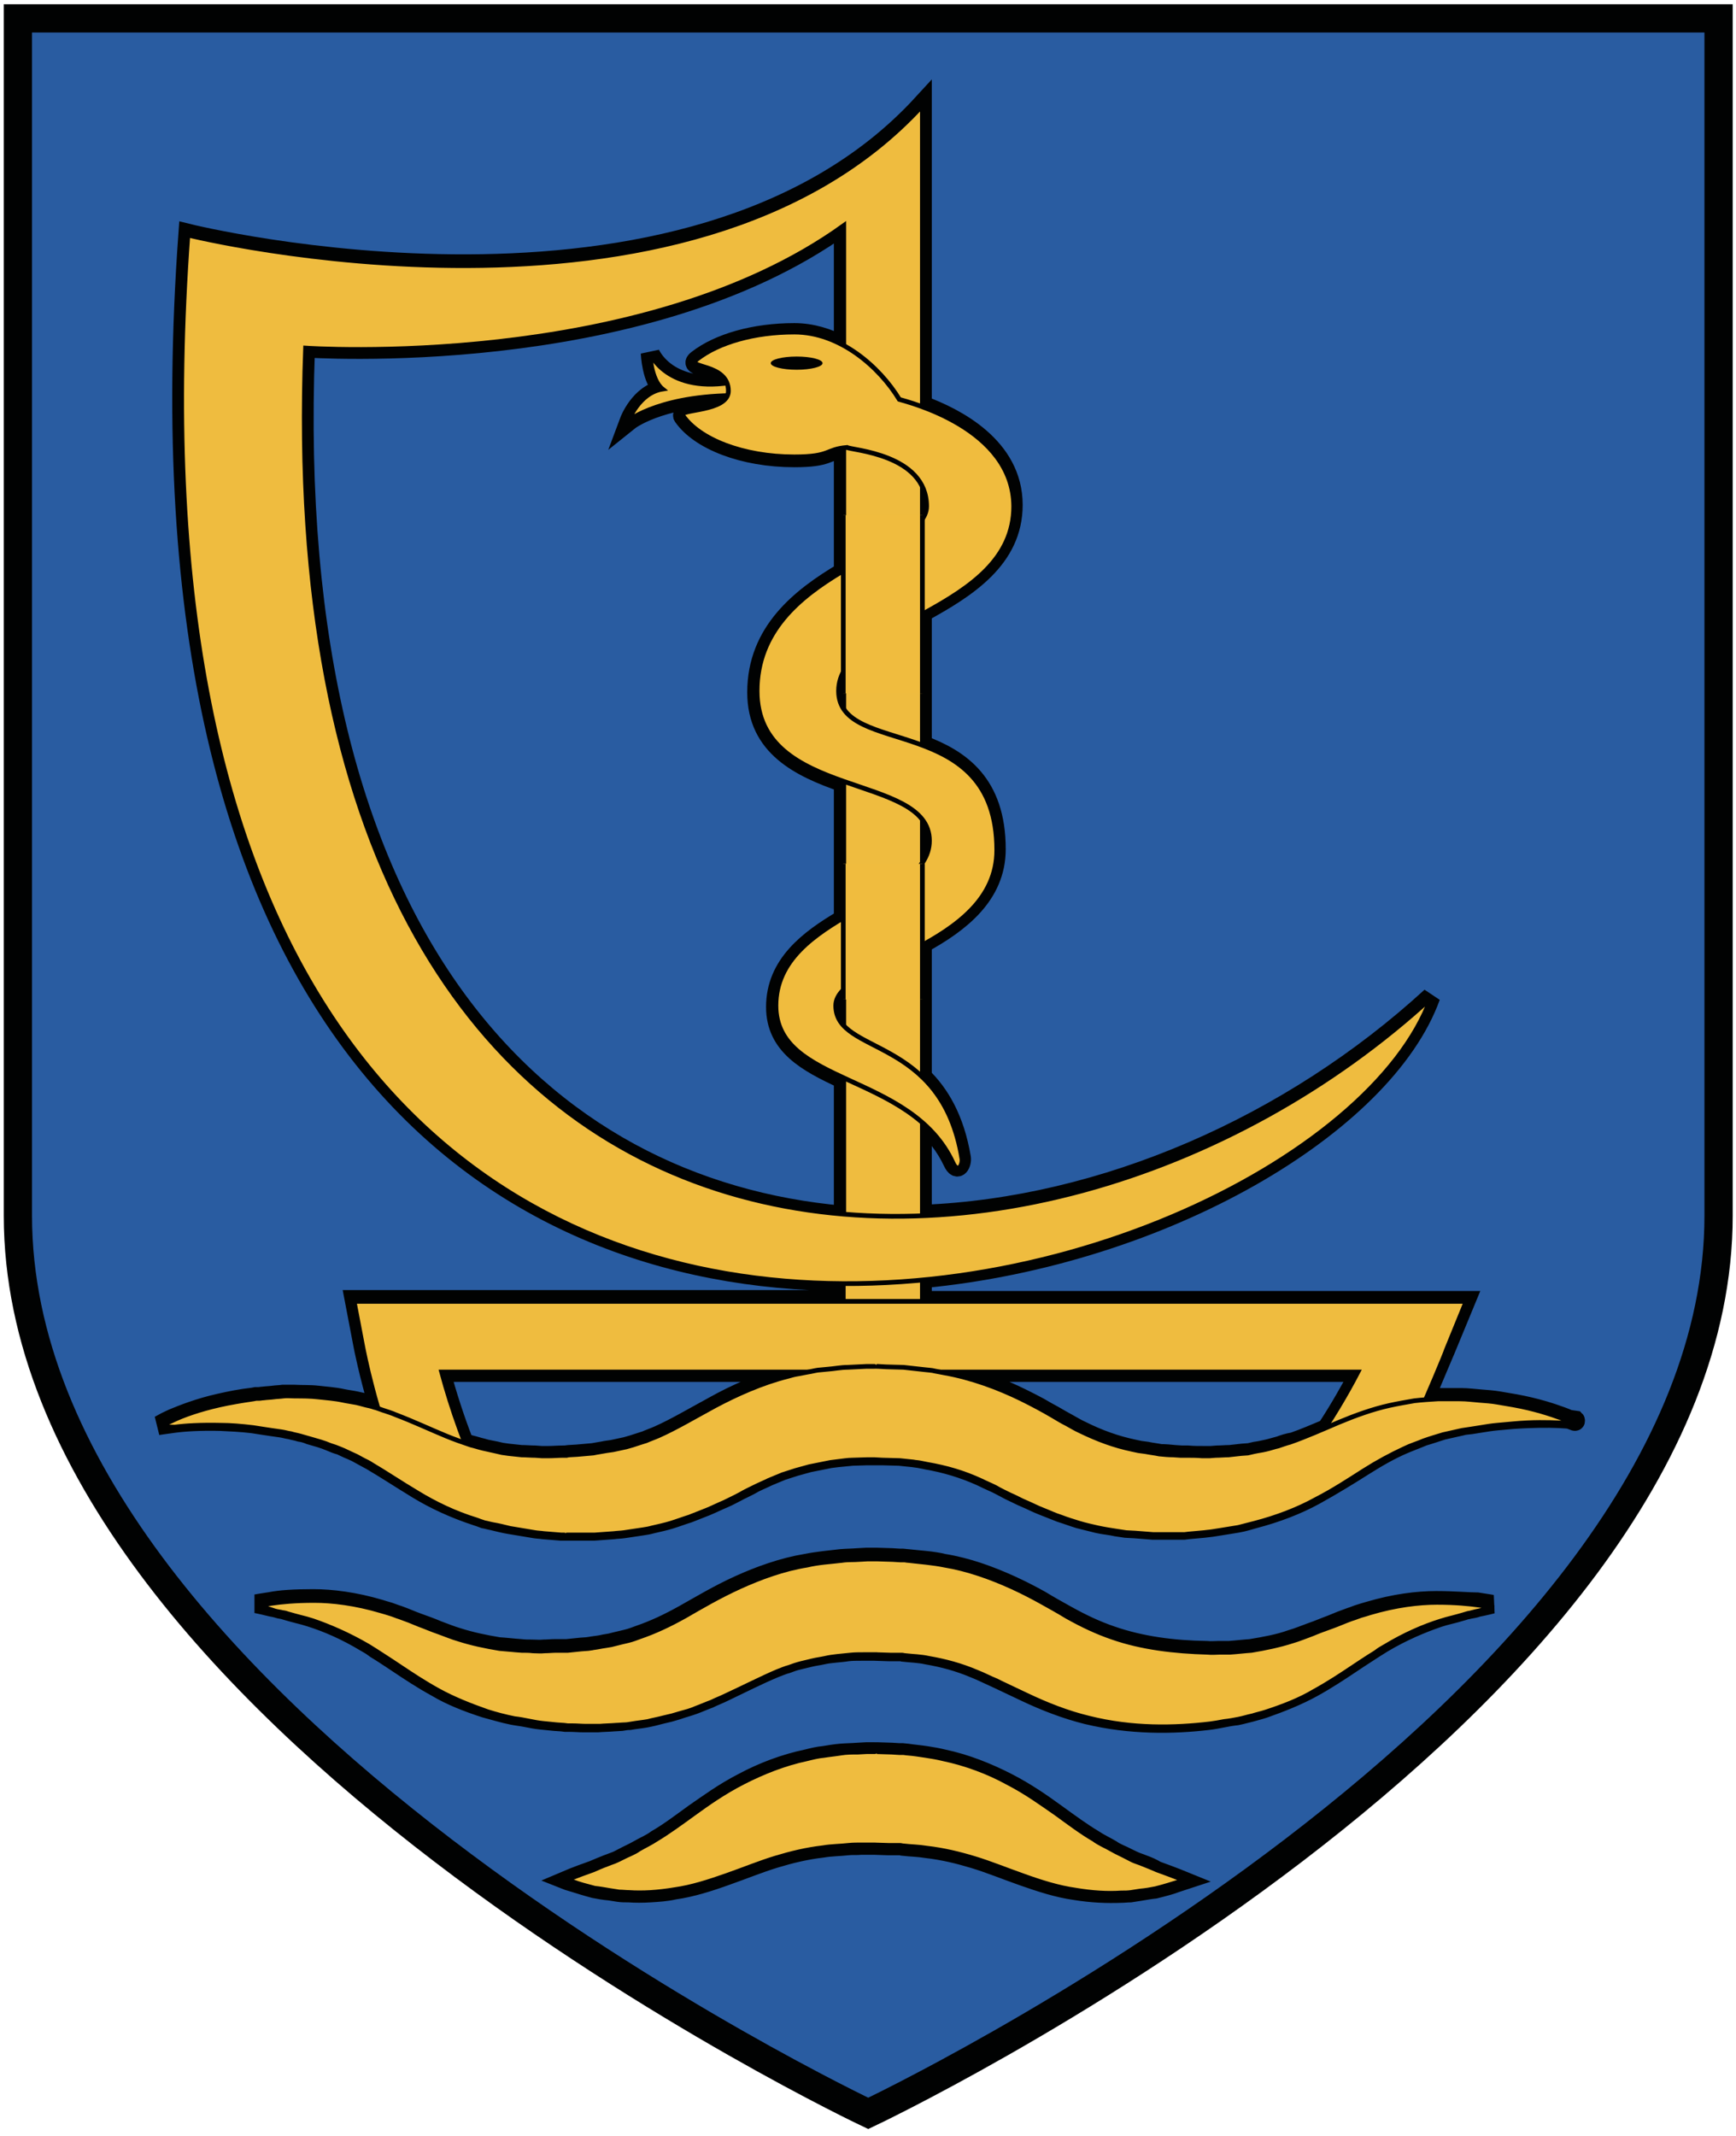 <?xml version="1.0" encoding="utf-8"?>
<svg version="1.1" id="Layer_1" xmlns="http://www.w3.org/2000/svg" xmlns:xlink="http://www.w3.org/1999/xlink" x="0px" y="0px"
	 viewBox="0 0 368.7 453.5" style="enable-background:new 0 0 368.7 453.5;" xml:space="preserve">
<style type="text/css">
	.st0{fill:#295CA1;stroke:#010202;stroke-width:6;}
	.st1{fill:#010202;stroke:#010202;stroke-width:4;}
	.st2{fill:#EFBC3F;stroke:#010202;}
	.st3{fill:#F0BC3E;stroke:#010202;}
	.st4{fill:#010202;}
	.st5{clip-path:url(#SVGID_2_);fill:#F0BC3E;stroke:#010202;}
</style>
<path class="st0" d="M3.8,3.9v254.2c0,105.3,180.6,190.6,180.6,190.6s180.6-85.3,180.6-190.6V3.9H3.8z"/>
<g>
	<path class="st1" d="M251.4,325.5C251.4,325.5,251.4,325.5,251.4,325.5L251.4,325.5z"/>
	<path class="st1" d="M334.2,301.7c-0.6-0.2-1.4-0.6-2.5-1c-2.2-0.8-5.5-1.9-9.9-2.7c-1.1-0.2-2.3-0.4-3.5-0.6
		c-1.2-0.2-2.5-0.3-3.8-0.4c-1.3-0.1-2.8-0.3-4.2-0.3c-1.5,0-3,0-4.6,0c-1,0.1-2,0.2-3,0.2c1.8-4.2,4.2-10,4.4-10.4l4.3-10.4H195.9
		v-4.6c51.5-4.9,98.1-32.6,108-59.9c-29.8,27.3-69.5,44.7-108,46.2v-19.5c2.6,2.3,4.8,5,6.4,8.4c1.1,2.4,2.1,0.3,1.9-0.9
		c-1.4-8.3-4.6-13.6-8.3-17.2v-28.2c8-4.4,15.7-10.3,15.7-20.1c0-14.1-7.7-19.2-15.7-22.2v-28c9.5-5.2,19.3-11.4,19.3-22.9
		c0-12.4-12.2-18.6-19.3-21.2v-64c-49.5,54-156,27.5-156,27.5c-12.4,170.5,64.9,222.3,139.3,222.6v3.8H75.2l1.7,8.9
		c0.3,1.7,1.4,7,3.4,13.9c-0.2-0.1-0.3-0.1-0.5-0.2c-0.5-0.1-0.9-0.3-1.4-0.4c-0.9-0.3-1.9-0.5-2.8-0.7c-0.9-0.2-1.9-0.3-2.8-0.5
		c-1.8-0.4-3.6-0.5-5.3-0.7c-1.7-0.2-3.4-0.1-5-0.2c-0.8,0-1.6,0-2.4,0c-0.7,0.1-1.4,0.1-2.1,0.2c-0.7,0.1-1.4,0.1-2.1,0.2
		c-0.3,0-0.7,0.1-1,0.1l-0.2,0c-0.2,0-0.1,0-0.2,0l-0.1,0l-0.1,0l-0.5,0.1c-2.7,0.3-5.1,0.8-7.3,1.3c-4.4,1-7.6,2.3-9.8,3.2
		c-1.1,0.5-1.9,0.9-2.4,1.2c-0.5,0.3-0.8,0.4-0.8,0.4s1.2-0.2,3.5-0.5c2.3-0.3,5.6-0.5,9.8-0.4c2.1,0.1,4.4,0.2,6.9,0.5
		c1.2,0.2,2.6,0.4,3.9,0.6c0.7,0.1,1.4,0.2,2.1,0.3c0.7,0.1,1.3,0.3,2,0.4c0.7,0.2,1.4,0.3,2,0.5c0.7,0.1,1.4,0.3,2.1,0.6
		c1.4,0.4,2.9,0.8,4.3,1.4c0.7,0.3,1.4,0.6,2.2,0.8c0.7,0.3,1.4,0.7,2.2,1c0.4,0.2,0.7,0.3,1.1,0.5c0.4,0.2,0.7,0.4,1.1,0.6
		c0.7,0.4,1.5,0.8,2.2,1.2c2.9,1.7,6.1,3.8,9.7,6c3.6,2.2,7.9,4.2,12.5,5.7c0.6,0.2,1.2,0.4,1.7,0.6c0.6,0.1,1.2,0.3,1.8,0.4
		c1.2,0.3,2.4,0.6,3.6,0.8c1.2,0.2,2.4,0.4,3.6,0.6c0.6,0.1,1.2,0.2,1.8,0.3c0.6,0.1,1.2,0.1,1.8,0.2c1.2,0.1,2.4,0.2,3.7,0.3l0.5,0
		l0.2,0l0.1,0c0.2,0-0.2,0,0.4,0l0.8,0l1.7,0c1.1,0,2.2,0,3.4,0c1.4-0.1,2.7-0.2,4.1-0.3c0.7-0.1,1.4-0.1,2.1-0.2l2-0.3l2-0.3
		c0.7-0.1,1.3-0.2,2-0.4c1.3-0.3,2.7-0.6,4-1c1.3-0.4,2.6-0.9,3.9-1.3c1.3-0.5,2.5-1,3.8-1.5c1.2-0.5,2.4-1.1,3.6-1.6
		c1.2-0.5,2.2-1.1,3.4-1.7c1-0.5,2.1-1,3.1-1.6c1-0.5,2-0.9,3-1.4l2.9-1.2l2.8-0.9l2.9-0.8c0.5-0.1,1-0.2,1.5-0.3l1.5-0.3
		c0.5-0.1,1-0.2,1.5-0.3l1.6-0.2c1-0.1,2.1-0.2,3.1-0.3l3.2-0.1l0.8,0l0.4,0l0.1,0c0,0,0,0,0,0l1.8,0l3.7,0.1l2.9,0.3
		c0.5,0.1,0.9,0.1,1.4,0.2l1.5,0.3c4,0.7,7.7,1.8,11.5,3.5c1,0.5,1.9,0.9,3,1.4c1.1,0.5,2.1,1.1,3.1,1.6c1.1,0.5,2.2,1.1,3.4,1.6
		c1.2,0.5,2.3,1.1,3.6,1.6c1.3,0.5,2.5,1,3.8,1.5c1.3,0.4,2.6,0.9,3.9,1.3c1.3,0.3,2.7,0.7,4,1c1.3,0.3,2.7,0.4,4,0.7l2,0.3l1.9,0.1
		c1.3,0.1,2.6,0.2,3.8,0.3c1.2,0,2.5,0,3.7,0l1.8,0l0.5,0l0.2,0c0,0,0,0,0,0c0.1,0,0.4,0,0.4,0l0.1,0l0.8-0.1
		c1.1-0.1,2.2-0.2,3.3-0.3c0.6-0.1,1.1-0.1,1.7-0.2c0.6-0.1,1.3-0.2,1.9-0.3c1.3-0.2,2.5-0.4,3.7-0.6c1.2-0.2,2.4-0.6,3.5-0.9
		c4.6-1.2,9.1-2.9,12.9-5c3.8-2.1,7.2-4.2,10.2-6.1c3-1.9,5.8-3.5,8.6-4.7c1.4-0.6,2.8-1.1,4.2-1.7c1.4-0.4,2.8-0.9,4.1-1.3
		c1.4-0.3,2.7-0.6,4-0.9c0.6-0.2,1.3-0.2,2-0.3c0.6-0.1,1.3-0.2,1.9-0.3c1.3-0.2,2.4-0.4,3.6-0.5c1.1-0.1,2.2-0.2,3.3-0.3
		c4.2-0.3,7.6-0.3,9.9-0.2c2.3,0.1,3.5,0.3,3.5,0.3S334.8,302,334.2,301.7z M179.2,257.8l16.6,0.3
		C190.2,258.3,184.7,258.2,179.2,257.8z M179.1,217.9c-1.1-1.2-1.8-2.5-1.8-4.3c0-1.2,0.7-2.4,1.8-3.4V217.9z M197.3,178.6
		c0,1.7-0.5,3.2-1.4,4.6v-9C196.8,175.5,197.3,176.9,197.3,178.6z M179.1,150.7c-0.7-1.1-1.1-2.4-1.1-3.9c0-1.5,0.4-2.9,1.1-4.2
		V150.7z M196.7,107.6c0,0.9-0.3,1.8-0.9,2.7v-6.8C196.4,104.6,196.7,106,196.7,107.6z M64.9,73.9c0,0,71.2,5,114.2-26v25.5
		c-3.2-1.7-6.7-2.8-10.4-2.8c-8.5,0-16.1,2.2-20.6,5.7c-2.5,1.9,4.7,1.1,6.3,5.1c-13,1.8-16.3-6.4-16.3-6.4s0.2,5.7,2.7,7.7
		c-5,0.8-7.2,6.7-7.2,6.7s6.1-4.9,21-5.3c-1.2,3.6-10.5,3-9.6,4.3c3.5,5.1,12.8,8.8,23.7,8.8c7.4,0,6.7-1.4,10.4-1.9v26.1
		c-9.1,5.4-18.4,12.7-18.4,25.6c0,11.6,9.2,16,18.4,19.2v28.9c-7.5,4.4-14.4,9.7-14.4,18.7c0,8.2,6.6,11.8,14.4,15.4v28.8
		C115.6,252.4,60.1,200.3,64.9,73.9z M167.3,292.1c-5.6,1.3-11.1,3.8-15.6,6.3c-4.6,2.5-8.3,4.7-11.9,6.3c-0.9,0.4-1.8,0.7-2.7,1.1
		c-0.9,0.3-1.9,0.6-2.8,0.9l-0.7,0.2l-0.7,0.2l-1.4,0.3l-1.4,0.3c-0.5,0.1-0.9,0.1-1.4,0.2c-0.9,0.2-1.8,0.3-2.8,0.5
		c-1.1,0.1-2.3,0.2-3.4,0.3l-1.7,0.1l-0.8,0.1l-0.1,0l-0.4,0c-1,0-2,0.1-3,0.1l-1.5,0l-1.4-0.1c-1,0-1.9-0.1-2.9-0.1
		c-0.9-0.1-1.9-0.2-2.8-0.3l-1.4-0.2l-1.3-0.3c-0.9-0.2-1.8-0.3-2.7-0.6c-0.9-0.2-1.7-0.5-2.6-0.7c-0.4-0.1-0.9-0.3-1.3-0.4
		c-2-5.1-3.6-10.2-4.9-14.9h77l-1.4,0.3C168.7,291.7,168,291.8,167.3,292.1z M271.8,306.9c-0.8,0.2-1.7,0.5-2.6,0.7
		c-0.9,0.2-1.8,0.4-2.6,0.5l-1.3,0.3l-1.4,0.1c-0.9,0.1-1.8,0.2-2.7,0.3c-0.9,0-1.8,0.1-2.7,0.1l-1.3,0.1c-0.5,0-1.1,0-1.6,0
		c-1.1,0-2.2,0-3.3-0.1l-0.8,0l-0.1,0c-0.1,0,0.5,0,0.2,0l-0.2,0l-0.4,0l-1.5-0.1c-1-0.1-2-0.2-3-0.2c-1-0.2-2-0.3-2.9-0.5l-1.5-0.2
		l-1.4-0.3c-3.8-0.8-7.4-2.1-11-3.9c-0.9-0.4-1.9-1-2.8-1.5c-0.9-0.5-2-1.1-3-1.7c-1.1-0.6-2.2-1.2-3.2-1.8
		c-1.1-0.6-2.3-1.2-3.5-1.8c-4.8-2.4-10.4-4.5-16-5.5h87.5c-2,3.7-4.3,7.8-7,11.9c-2.4,1-4.7,2-7,2.8
		C273.5,306.3,272.6,306.6,271.8,306.9z"/>
	<path class="st1" d="M305,339.8c-3.9,0-8.8,0.6-14.2,2.2c-0.7,0.2-1.4,0.4-2,0.6c-0.7,0.2-1.3,0.5-2,0.7c-1.4,0.5-2.7,1-4.1,1.6
		c-1.4,0.5-2.7,1.1-4.2,1.6c-1.4,0.5-2.8,1.1-4.2,1.5c-2.8,1-5.7,1.5-8.7,2c-1.5,0.1-3.1,0.3-4.6,0.4c-0.8,0-1.5,0-2.3,0
		c-0.8,0-1.4,0.1-2.4,0c-7.1-0.1-14-1-20.3-3.2c-3.2-1.1-6.2-2.5-9.6-4.4c-1.8-1-3.6-2-5.4-3.1c-0.9-0.5-2-1.1-3-1.6l-1.6-0.8
		l-1.7-0.8c-4.4-2-9.3-3.8-14.3-4.6c-2.4-0.6-5.1-0.7-7.7-1c-0.3,0-0.7-0.1-0.9-0.1l-0.8,0l-1.6-0.1l-3.2-0.1c-0.7,0-0.3,0-0.5,0
		l-0.1,0l-0.2,0l-0.5,0l-0.9,0l-1.8,0.1c-1.2,0.1-2.4,0.1-3.6,0.2c-2.5,0.3-4.9,0.5-7.4,1c-4.9,0.8-9.9,2.6-14.3,4.6
		c-4.4,2-8.2,4.3-11.6,6.2c-3.4,1.9-6.4,3.3-9.6,4.4c-0.8,0.3-1.6,0.6-2.4,0.8c-0.8,0.2-1.6,0.4-2.5,0.6c-0.4,0.1-0.8,0.2-1.2,0.3
		l-1.2,0.2c-0.8,0.2-1.6,0.3-2.4,0.4c-0.2,0-0.4,0.1-0.6,0.1l-0.7,0.1l-1.4,0.1c-1,0.1-1.9,0.2-2.9,0.3l-0.4,0l-0.2,0l-0.1,0
		c-0.1,0,0.5,0,0.2,0l-0.6,0l-1.3,0c-0.9,0-1.7,0.1-2.5,0.1c-0.9,0.1-1.7,0-2.5,0c-0.8,0-1.6,0-2.4-0.1c-1.6-0.1-3.1-0.3-4.7-0.4
		c-3-0.5-5.9-1.1-8.7-2c-1.4-0.4-2.8-1-4.2-1.5c-1.4-0.6-2.8-1.1-4.2-1.6c-1.4-0.5-2.7-1.1-4.1-1.6c-0.7-0.2-1.4-0.5-2-0.7
		c-0.7-0.2-1.4-0.4-2-0.6c-5.4-1.6-10.3-2.2-14.2-2.2c-4,0-7,0.2-9,0.6c-2,0.3-3.1,0.5-3.1,0.5s1.1,0.2,3.1,0.7
		c0.5,0.1,1.1,0.2,1.7,0.4c0.3,0.1,0.6,0.1,1,0.2c0.3,0.1,0.7,0.2,1,0.3c0.7,0.2,1.4,0.4,2.2,0.6c0.8,0.2,1.6,0.4,2.5,0.7
		c3.5,1.1,7.5,2.8,11.8,5.4c0.5,0.3,1.1,0.6,1.6,1c0.5,0.4,1.1,0.7,1.7,1.1c1.1,0.7,2.3,1.5,3.5,2.3c2.4,1.6,5.1,3.4,8.2,5.1
		c3,1.8,6.6,3.2,10.3,4.4c1.9,0.5,3.8,1.1,5.8,1.5c1,0.2,2,0.3,3,0.5c1,0.2,2,0.4,3,0.5c1,0.1,2,0.2,3,0.3l1.5,0.1l0.8,0.1l1,0
		c0.9,0,1.9,0.1,2.9,0.1l1.4,0l0.7,0c0.2,0,0.6,0,0.8,0c1.1-0.1,2.3-0.1,3.4-0.2l1.7-0.1c0.6-0.1,1.1-0.2,1.7-0.2
		c1.1-0.2,2.3-0.3,3.4-0.5c1.1-0.2,2.3-0.5,3.4-0.8l1.7-0.4l1.7-0.5c1.1-0.4,2.3-0.7,3.4-1.1c1.1-0.4,2.2-0.9,3.3-1.3
		c1-0.5,2.1-0.9,3.1-1.4c4-1.9,7.5-3.7,10.9-5.1c0.8-0.3,1.7-0.7,2.5-0.9c0.8-0.3,1.6-0.6,2.5-0.8l2.5-0.6c0.8-0.2,1.7-0.3,2.6-0.5
		c1.7-0.4,3.6-0.4,5.4-0.7c0.9-0.1,1.9-0.1,2.8-0.1l1.4,0l0.7,0l0.4,0l0.2,0l0.1,0c0,0,0,0,0,0l3,0.1l1.6,0l0.8,0
		c0.3,0,0.4,0,0.7,0.1c1.7,0.2,3.3,0.2,5.1,0.6c3.5,0.6,6.8,1.5,10.1,2.9l1.2,0.5l1.3,0.6c0.9,0.4,1.7,0.8,2.6,1.2
		c1.9,0.9,3.8,1.8,5.7,2.7c4,1.9,8.6,3.7,13.1,4.8c9.2,2.2,18.1,2.1,25.7,1.2c0.9-0.1,2-0.3,3-0.5c1-0.2,2.1-0.4,3.1-0.5
		c1-0.2,2-0.5,2.9-0.7c1-0.3,1.9-0.5,2.8-0.8c3.7-1.3,7.2-2.7,10.3-4.4c3.1-1.7,5.8-3.5,8.2-5.1c1.2-0.8,2.4-1.6,3.5-2.3
		c0.6-0.4,1.1-0.7,1.7-1.1c0.5-0.3,1.1-0.7,1.6-1c4.2-2.5,8.3-4.2,11.8-5.4c0.9-0.3,1.7-0.5,2.5-0.7c0.8-0.2,1.6-0.4,2.2-0.6
		c0.4-0.1,0.7-0.2,1-0.3c0.3-0.1,0.6-0.1,0.9-0.2c0.6-0.1,1.2-0.2,1.7-0.4c2-0.4,3.1-0.7,3.1-0.7s-1.1-0.2-3.1-0.5
		C312,340.1,308.9,339.8,305,339.8z"/>
	<path class="st1" d="M242.8,395.8c-0.5-0.2-1.1-0.4-1.6-0.6c-0.5-0.2-1.1-0.5-1.7-0.8c-1.1-0.6-2.4-1-3.5-1.8
		c-1.2-0.7-2.5-1.3-3.7-2.1c-2.5-1.5-5.1-3.4-8-5.5c-2.9-2.1-6.3-4.5-10.4-6.6c-4.1-2.1-8.8-4-13.6-5c-1.2-0.3-2.4-0.5-3.7-0.7
		c-1.3-0.2-2.6-0.3-3.9-0.5c-0.3,0-0.7-0.1-0.9-0.1l-0.8,0l-1.6-0.1l-3.2-0.1c-0.7,0-0.2,0-0.4,0l-0.1,0l-0.1,0l-0.2,0l-0.5,0
		l-0.9,0l-1.8,0.1c-1.2,0.1-2.4,0.1-3.6,0.2c-1.2,0.1-2.4,0.3-3.6,0.5c-1.2,0.1-2.4,0.4-3.6,0.7c-4.8,1-9.5,2.8-13.6,5
		c-4.1,2.1-7.5,4.6-10.4,6.6c-2.9,2.1-5.4,4-8,5.5c-1.2,0.9-2.5,1.4-3.7,2.1c-1.2,0.7-2.4,1.2-3.5,1.8c-0.6,0.3-1.1,0.6-1.7,0.8
		c-0.5,0.2-1.1,0.4-1.6,0.6c-1,0.4-2,0.8-2.9,1.2c-3.7,1.3-5.8,2.2-5.8,2.2s0.5,0.2,1.6,0.5c1,0.3,2.5,0.8,4.4,1.3
		c1,0.2,2.1,0.4,3.3,0.5c0.6,0.1,1.3,0.2,1.9,0.3c0.7,0.1,1.3,0.1,2.1,0.1c1.4,0.1,3,0.1,4.6,0c1.6-0.1,3.4-0.2,5.1-0.6
		c3.6-0.5,7.4-1.7,11-3c3.7-1.3,7.1-2.7,10.4-3.7c3.3-1,6.6-1.8,10.1-2.2c1.7-0.3,3.6-0.3,5.4-0.5c0.9-0.1,1.9,0,2.8-0.1l1.4,0
		l0.7,0l0.4,0l0.2,0l0.1,0l0,0l2.9,0.1l1.6,0l0.8,0c0.3,0,0.4,0,0.7,0.1c1.7,0.2,3.3,0.2,5.1,0.5c3.5,0.4,6.8,1.2,10.1,2.2
		c3.3,1,6.7,2.4,10.4,3.7c3.7,1.3,7.4,2.5,11,3c3.6,0.6,6.9,0.7,9.7,0.6c0.7,0,1.4-0.1,2.1-0.1c0.7-0.1,1.3-0.2,1.9-0.3
		c1.2-0.2,2.3-0.4,3.3-0.5c2-0.5,3.5-0.9,4.5-1.3c1-0.3,1.6-0.5,1.6-0.5s-2.2-0.9-5.8-2.2C244.8,396.6,243.9,396.2,242.8,395.8z"/>
</g>
<g>
	<g>
		<polyline class="st2" points="179.1,270.9 179.1,278.9 195.9,278.9 195.9,269.9 		"/>
		<path class="st2" d="M311.4,276.3H75.2l1.7,8.9c0.5,2.7,2.8,14.1,7.7,26.5c6.2,1.5,12.2,3.2,18.4,4.3c-3.9-7.7-7.1-16.9-9.2-24.7
			h194.6c-2.5,4.8-5.7,10.2-9.4,15.5c9.2-3.5,13.7-2.1,22.3-6.3c1.5-3.2,5.8-13.4,5.9-13.9L311.4,276.3z"/>
		<path class="st2" d="M195.9,258.1V22.4c-49.5,54-156,27.5-156,27.5c-22,303,239,231,264,162c-84,77-247,75-239-138
			c0,0,71.3,5,114.3-26v209.9"/>
	</g>
	<g>
		<path class="st2" d="M33.6,303.1c0,0,0.3-0.1,0.8-0.4c0.5-0.3,1.3-0.7,2.4-1.2c2.1-1,5.4-2.2,9.8-3.2c2.2-0.5,4.6-0.9,7.3-1.3
			l0.5-0.1l0.1,0l0.1,0c0.1,0-0.1,0,0.2,0l0.2,0c0.3,0,0.7-0.1,1-0.1c0.7-0.1,1.4-0.1,2.1-0.2c0.7-0.1,1.4-0.1,2.1-0.2
			c0.7-0.1,1.6,0,2.4,0c1.6,0,3.3,0,5,0.2c1.7,0.2,3.5,0.3,5.3,0.7c0.9,0.2,1.8,0.3,2.8,0.5c0.9,0.2,1.8,0.5,2.8,0.7
			c0.5,0.1,0.9,0.3,1.4,0.4c0.5,0.2,0.9,0.3,1.4,0.5c0.9,0.3,1.9,0.6,2.8,1c3.7,1.4,7.3,3.1,10.7,4.5c1.7,0.7,3.4,1.3,5.2,1.9
			c0.9,0.2,1.7,0.5,2.6,0.7c0.9,0.2,1.8,0.4,2.7,0.6l1.3,0.3l1.4,0.2c0.9,0.1,1.8,0.2,2.8,0.3c1,0,1.9,0.1,2.9,0.1l1.4,0.1l1.5,0
			c1,0,2-0.1,3-0.1l0.4,0l0.2,0l0.1,0c-0.1,0,0.4,0-0.2,0l0.8-0.1l1.7-0.1c1.1-0.1,2.3-0.2,3.4-0.3c0.9-0.2,1.8-0.3,2.8-0.5
			c0.5-0.1,0.9-0.1,1.4-0.2l1.4-0.3l1.4-0.3l0.7-0.2l0.7-0.2c0.9-0.3,1.8-0.6,2.8-0.9c0.9-0.4,1.8-0.7,2.7-1.1
			c3.6-1.6,7.3-3.8,11.9-6.3c4.5-2.4,10-4.9,15.6-6.3c0.7-0.2,1.4-0.4,2.1-0.5l2.1-0.4c0.7-0.1,1.4-0.3,2.1-0.4l2.1-0.2
			c1.4-0.1,2.8-0.4,4.2-0.4l4.1-0.2l1,0l0.5,0l0.1,0c0.2,0-0.3,0,0.5,0l0.2,0l1.8,0.1l3.7,0.1l4.5,0.5c0.7,0.1,1.5,0.1,2.2,0.3
			l2.1,0.4c5.6,1,11.3,3.1,16.2,5.5c1.2,0.6,2.4,1.2,3.5,1.8c1.1,0.6,2.2,1.2,3.2,1.8c1,0.6,2,1.2,3,1.7c0.9,0.5,1.9,1.1,2.8,1.5
			c3.7,1.8,7.2,3.1,11,3.9l1.4,0.3l1.5,0.2c1,0.2,2,0.3,2.9,0.5c1,0.1,2,0.2,3,0.2l1.5,0.1l0.4,0l0.2,0c0.3,0-0.3,0-0.2,0l0.1,0
			l0.8,0c1.1,0,2.2,0,3.3,0.1c0.5,0,1.1,0,1.6,0l1.3-0.1c0.9,0,1.8-0.1,2.7-0.1c0.9-0.1,1.8-0.2,2.7-0.3l1.4-0.1l1.3-0.3
			c0.9-0.2,1.8-0.3,2.6-0.5c0.9-0.2,1.7-0.5,2.6-0.7c0.9-0.3,1.7-0.6,2.5-0.8c3.4-1.2,6.8-2.7,10.3-4.2c3.6-1.5,7.2-2.8,10.8-3.6
			c1.8-0.4,3.6-0.7,5.3-1c1.7-0.2,3.4-0.3,5-0.4c1.6,0,3.1,0,4.6,0c1.5,0,2.9,0.2,4.2,0.3c1.3,0.1,2.7,0.2,3.8,0.4
			c1.2,0.2,2.4,0.4,3.5,0.6c4.4,0.8,7.7,1.9,9.9,2.7c1.1,0.4,1.9,0.8,2.5,1c0.5,0.3,0.8,0.4,0.8,0.4s-1.2-0.2-3.5-0.3
			c-2.3-0.1-5.7-0.2-9.9,0.2c-1.1,0.1-2.2,0.2-3.3,0.3c-1.2,0.1-2.4,0.3-3.6,0.5c-0.6,0.1-1.3,0.2-1.9,0.3c-0.6,0.1-1.3,0.2-2,0.3
			c-1.3,0.3-2.6,0.6-4,0.9c-1.3,0.4-2.7,0.8-4.1,1.3c-1.4,0.6-2.8,1-4.2,1.7c-2.8,1.3-5.6,2.8-8.6,4.7c-3,1.9-6.3,4.1-10.2,6.1
			c-3.8,2.1-8.3,3.8-12.9,5c-1.2,0.3-2.3,0.6-3.5,0.9c-1.2,0.2-2.5,0.4-3.7,0.6c-0.6,0.1-1.3,0.2-1.9,0.3c-0.6,0.1-1.1,0.1-1.7,0.2
			c-1.1,0.1-2.2,0.2-3.3,0.3l-0.8,0.1l-0.1,0c0,0-0.6,0-0.4,0l-0.2,0l-0.5,0l-1.8,0c-1.2,0-2.5,0-3.7,0c-1.3-0.1-2.6-0.2-3.8-0.3
			l-1.9-0.1l-2-0.3c-1.3-0.2-2.6-0.4-4-0.7c-1.3-0.3-2.7-0.6-4-1c-1.3-0.4-2.6-0.8-3.9-1.3c-1.3-0.4-2.5-1-3.8-1.5
			c-1.3-0.5-2.4-1.1-3.6-1.6c-1.2-0.5-2.2-1.1-3.4-1.6c-1-0.5-2.1-1-3.1-1.6c-1-0.5-2-0.9-3-1.4c-3.9-1.8-7.5-2.8-11.5-3.5l-1.5-0.3
			c-0.5-0.1-1-0.1-1.4-0.2l-2.9-0.3l-3.7-0.1l-1.8-0.1l-0.2,0c0.7,0,0.1,0,0.2,0l-0.1,0l-0.4,0l-0.8,0l-3.2,0.1
			c-1.1,0-2.1,0.2-3.1,0.3l-1.6,0.2c-0.5,0.1-1,0.2-1.5,0.3l-1.5,0.3c-0.5,0.1-1,0.2-1.5,0.3l-2.9,0.8l-2.8,0.9l-2.9,1.2
			c-1,0.5-2,0.9-3,1.4c-1,0.5-2.1,1-3.1,1.6c-1.1,0.6-2.2,1.1-3.4,1.7c-1.2,0.5-2.4,1.1-3.6,1.6c-1.3,0.5-2.5,1-3.8,1.5
			c-1.3,0.4-2.6,0.9-3.9,1.3c-1.3,0.4-2.7,0.7-4,1c-0.7,0.2-1.3,0.3-2,0.4l-2,0.3l-2,0.3c-0.7,0.1-1.4,0.1-2.1,0.2
			c-1.4,0.1-2.7,0.2-4.1,0.3c-1.2,0-2.3,0-3.4,0l-1.7,0l-0.8,0c-0.6,0-0.2,0-0.4,0l-0.1,0l-0.2,0l-0.5,0c-1.2-0.1-2.5-0.2-3.7-0.3
			c-0.6-0.1-1.2-0.1-1.8-0.2c-0.6-0.1-1.2-0.2-1.8-0.3c-1.2-0.2-2.4-0.4-3.6-0.6c-1.2-0.3-2.4-0.6-3.6-0.8c-0.6-0.1-1.2-0.3-1.8-0.4
			c-0.6-0.2-1.2-0.4-1.7-0.6c-4.6-1.4-8.9-3.5-12.5-5.7c-3.7-2.2-6.8-4.3-9.7-6c-0.7-0.5-1.5-0.8-2.2-1.2c-0.4-0.2-0.7-0.4-1.1-0.6
			c-0.4-0.2-0.7-0.3-1.1-0.5c-0.7-0.3-1.4-0.7-2.2-1c-0.7-0.3-1.5-0.6-2.2-0.8c-1.4-0.6-2.9-1-4.3-1.4c-0.7-0.2-1.4-0.4-2.1-0.6
			c-0.7-0.2-1.4-0.3-2-0.5c-0.7-0.1-1.3-0.3-2-0.4c-0.7-0.1-1.4-0.2-2.1-0.3c-1.3-0.2-2.7-0.4-3.9-0.6c-2.5-0.3-4.8-0.5-6.9-0.5
			c-4.2-0.1-7.6,0.1-9.8,0.4C34.8,302.9,33.6,303.1,33.6,303.1z"/>
		<path class="st2" d="M54.6,340.9c0,0,1.1-0.2,3.1-0.5c2-0.3,5-0.6,9-0.6c3.9,0,8.8,0.6,14.2,2.2c0.7,0.2,1.4,0.4,2,0.6
			c0.7,0.2,1.3,0.5,2,0.7c1.4,0.5,2.7,1,4.1,1.6c1.4,0.5,2.7,1.1,4.2,1.6c1.4,0.5,2.8,1.1,4.2,1.5c2.8,0.9,5.7,1.5,8.7,2
			c1.5,0.1,3.1,0.3,4.7,0.4c0.8,0,1.6,0,2.4,0.1c0.8,0,1.6,0.1,2.5,0c0.8,0,1.7-0.1,2.5-0.1l1.3,0l0.6,0c0.3,0-0.3,0-0.2,0l0.1,0
			l0.2,0l0.4,0c0.9-0.1,1.9-0.2,2.9-0.3l1.4-0.1l0.7-0.1c0.2,0,0.4-0.1,0.6-0.1c0.8-0.1,1.6-0.3,2.4-0.4l1.2-0.2
			c0.4-0.1,0.8-0.2,1.2-0.3c0.8-0.2,1.6-0.4,2.5-0.6c0.8-0.2,1.6-0.5,2.4-0.8c3.2-1.1,6.2-2.5,9.6-4.4c3.3-1.9,7.2-4.2,11.6-6.2
			c4.4-2,9.3-3.8,14.3-4.6c2.5-0.6,4.9-0.7,7.4-1c1.2-0.2,2.4-0.1,3.6-0.2l1.8-0.1l0.9,0l0.5,0l0.2,0l0.1,0c0.2,0-0.3,0,0.5,0
			l3.2,0.1l1.6,0.1l0.8,0c0.3,0,0.6,0.1,0.9,0.1c2.6,0.3,5.3,0.5,7.7,1c4.9,0.8,9.9,2.6,14.3,4.6l1.7,0.8l1.6,0.8
			c1,0.5,2.1,1.1,3,1.6c1.8,1,3.6,2,5.4,3.1c3.4,1.9,6.4,3.3,9.6,4.4c6.3,2.2,13.2,3,20.3,3.2c1,0.1,1.6,0,2.4,0c0.8,0,1.5,0,2.3,0
			c1.5-0.1,3.1-0.3,4.6-0.4c3-0.5,5.9-1.1,8.7-2c1.4-0.4,2.8-1,4.2-1.5c1.4-0.6,2.8-1.1,4.2-1.6c1.4-0.5,2.7-1.1,4.1-1.6
			c0.7-0.2,1.4-0.5,2-0.7c0.7-0.2,1.4-0.4,2-0.6c5.4-1.6,10.3-2.2,14.2-2.2c3.9,0,6.9,0.3,9,0.6c2,0.3,3.1,0.5,3.1,0.5
			s-1.1,0.2-3.1,0.7c-0.5,0.1-1,0.2-1.7,0.4c-0.3,0.1-0.6,0.1-0.9,0.2c-0.3,0.1-0.7,0.2-1,0.3c-0.7,0.2-1.4,0.4-2.2,0.6
			c-0.8,0.2-1.6,0.4-2.5,0.7c-3.5,1.1-7.5,2.8-11.8,5.4c-0.5,0.3-1.1,0.6-1.6,1c-0.5,0.4-1.1,0.7-1.7,1.1c-1.1,0.7-2.3,1.5-3.5,2.3
			c-2.4,1.6-5.1,3.4-8.2,5.1c-3,1.8-6.6,3.2-10.3,4.4c-0.9,0.3-1.9,0.5-2.8,0.8c-1,0.2-1.9,0.5-2.9,0.7c-1,0.2-2.1,0.4-3.1,0.5
			c-1,0.2-2.2,0.4-3,0.5c-7.6,0.9-16.5,1.1-25.7-1.2c-4.6-1.1-9.1-2.9-13.1-4.8c-1.9-0.9-3.8-1.8-5.7-2.7c-0.9-0.5-1.8-0.8-2.6-1.2
			l-1.3-0.6l-1.2-0.5c-3.3-1.4-6.6-2.3-10.1-2.9c-1.8-0.4-3.4-0.4-5.1-0.6c-0.2,0-0.4-0.1-0.7-0.1l-0.8,0l-1.6,0l-3.2-0.1
			c0.7,0,0.1,0,0.3,0l-0.1,0l-0.2,0l-0.4,0l-0.7,0l-1.4,0c-0.9,0-1.9,0-2.8,0.1c-1.8,0.2-3.7,0.3-5.4,0.7c-0.9,0.2-1.8,0.3-2.6,0.5
			l-2.5,0.6c-0.8,0.2-1.7,0.5-2.5,0.8c-0.8,0.2-1.7,0.6-2.5,0.9c-3.3,1.4-6.8,3.2-10.9,5.1c-1,0.5-2.1,0.9-3.1,1.4
			c-1.1,0.4-2.2,0.9-3.3,1.3c-1.1,0.5-2.3,0.8-3.4,1.1l-1.7,0.5l-1.7,0.4c-1.1,0.3-2.3,0.5-3.4,0.8c-1.1,0.2-2.3,0.3-3.4,0.5
			c-0.6,0.1-1.1,0.2-1.7,0.2l-1.7,0.1c-1.2,0.1-2.3,0.1-3.4,0.2c-0.3,0-0.6,0-0.8,0l-0.7,0l-1.4,0c-1,0-1.9-0.1-2.9-0.1l-1,0
			l-0.8-0.1l-1.5-0.1c-1-0.1-2-0.2-3-0.3c-1-0.1-2-0.3-3-0.5c-1-0.2-2-0.4-3-0.5c-2-0.4-3.9-0.9-5.8-1.5c-3.7-1.3-7.2-2.7-10.3-4.4
			c-3.1-1.7-5.8-3.5-8.2-5.1c-1.2-0.8-2.4-1.6-3.5-2.3c-0.6-0.4-1.1-0.7-1.7-1.1c-0.5-0.3-1.1-0.7-1.6-1c-4.3-2.5-8.3-4.2-11.8-5.4
			c-0.9-0.3-1.7-0.5-2.5-0.7c-0.8-0.2-1.5-0.4-2.2-0.6c-0.4-0.1-0.7-0.2-1-0.3c-0.3-0.1-0.7-0.1-1-0.2c-0.6-0.1-1.2-0.2-1.7-0.4
			C55.7,341.1,54.6,340.9,54.6,340.9z"/>
		<path class="st2" d="M120.2,399.2c0,0,2.1-0.9,5.8-2.2c0.9-0.4,1.8-0.8,2.9-1.2c0.5-0.2,1-0.4,1.6-0.6c0.5-0.2,1.1-0.5,1.7-0.8
			c1.1-0.6,2.4-1,3.5-1.8c1.2-0.7,2.5-1.3,3.7-2.1c2.5-1.5,5.1-3.4,8-5.5c2.9-2.1,6.3-4.5,10.4-6.6c4.1-2.1,8.8-4,13.6-5
			c1.2-0.3,2.4-0.6,3.6-0.7c1.2-0.2,2.4-0.3,3.6-0.5c1.2-0.2,2.4-0.2,3.6-0.2l1.8-0.1l0.9,0l0.5,0l0.2,0l0.1,0l0.1,0
			c0.2,0-0.3,0,0.4,0l3.2,0.1l1.6,0.1l0.8,0c0.3,0,0.6,0.1,0.9,0.1c1.3,0.1,2.6,0.3,3.9,0.5c1.3,0.2,2.5,0.4,3.7,0.7
			c4.8,1,9.6,2.8,13.6,5c4.1,2.1,7.5,4.6,10.4,6.6c2.9,2.1,5.4,4,8,5.5c1.2,0.9,2.5,1.4,3.7,2.1c1.2,0.7,2.4,1.2,3.5,1.8
			c0.6,0.3,1.1,0.6,1.7,0.8c0.6,0.2,1.1,0.4,1.6,0.6c1,0.4,2,0.8,2.9,1.2c3.6,1.3,5.8,2.2,5.8,2.2s-0.5,0.2-1.6,0.5
			c-1,0.3-2.5,0.8-4.5,1.3c-1,0.2-2.1,0.4-3.3,0.5c-0.6,0.1-1.2,0.2-1.9,0.3c-0.7,0.1-1.3,0.1-2.1,0.1c-2.9,0.2-6.2,0-9.7-0.6
			c-3.6-0.5-7.4-1.7-11-3c-3.7-1.3-7.1-2.7-10.4-3.7c-3.3-1-6.6-1.8-10.1-2.2c-1.8-0.3-3.4-0.3-5.1-0.5c-0.2,0-0.4-0.1-0.7-0.1
			l-0.8,0l-1.6,0l-3.2-0.1c0.7,0,0.2,0,0.3,0l0,0l-0.1,0l-0.2,0l-0.4,0l-0.7,0l-1.4,0c-0.9,0-1.9,0-2.8,0.1
			c-1.8,0.2-3.7,0.2-5.4,0.5c-3.5,0.4-6.8,1.2-10.1,2.2c-3.3,1-6.7,2.4-10.4,3.7c-3.7,1.3-7.4,2.5-11,3c-1.8,0.3-3.5,0.5-5.1,0.6
			c-1.6,0.1-3.2,0.1-4.6,0c-0.7,0-1.4-0.1-2.1-0.1c-0.7-0.1-1.3-0.2-1.9-0.3c-1.2-0.2-2.3-0.4-3.3-0.5c-1.9-0.5-3.4-0.9-4.4-1.3
			C120.8,399.4,120.2,399.2,120.2,399.2z"/>
	</g>
	<path class="st2" d="M156.3,81c-14.6,2.9-18.3-6.1-18.3-6.1s0.2,5.7,2.7,7.7c-5,0.8-7.2,6.7-7.2,6.7s7.2-5.8,25.2-5.3"/>
	<path class="st3" d="M191,84.8c-4.2-6.9-12.6-14.3-22.3-14.3c-8.5,0-16.1,2.2-20.6,5.7c-2.9,2.1,6.6,0.8,6.6,6.8
		c0,4.5-10.7,3.8-9.7,5.2c3.5,5.1,12.8,8.8,23.7,8.8c7.9,0,6.5-1.6,11.2-2c0.9,0.6,16.9,1.4,16.9,12.5c0,10-36,13.9-36,39.2
		c0,23.2,36.6,17.3,36.6,31.8c0,13.3-32.6,15.6-32.6,35c0,17,28.7,14.1,37.6,33.4c1.1,2.4,2.1,0.3,1.9-0.9
		c-4.3-26.3-26.8-21.9-26.8-32.5c0-9.1,34.2-12.3,34.2-33c0-29.5-33.6-19.6-33.6-33.8c0-14.8,37.2-16.8,37.2-39.2
		C215.2,90.9,193,85.4,191,84.8z"/>
	<ellipse class="st4" cx="169.2" cy="77.1" rx="5.5" ry="1.4"/>
	<g>
		<defs>
			<polygon id="SVGID_1_" points="220.7,147.2 220.7,109.4 162.9,109.4 162.9,212.2 220.7,212.2 220.7,183.4 172.9,183.4 
				172.9,147.2 			"/>
		</defs>
		<clipPath id="SVGID_2_">
			<use xlink:href="#SVGID_1_"  style="overflow:visible;"/>
		</clipPath>
		<rect x="179.1" y="102.4" class="st5" width="16.8" height="155.7"/>
	</g>
</g>
</svg>
